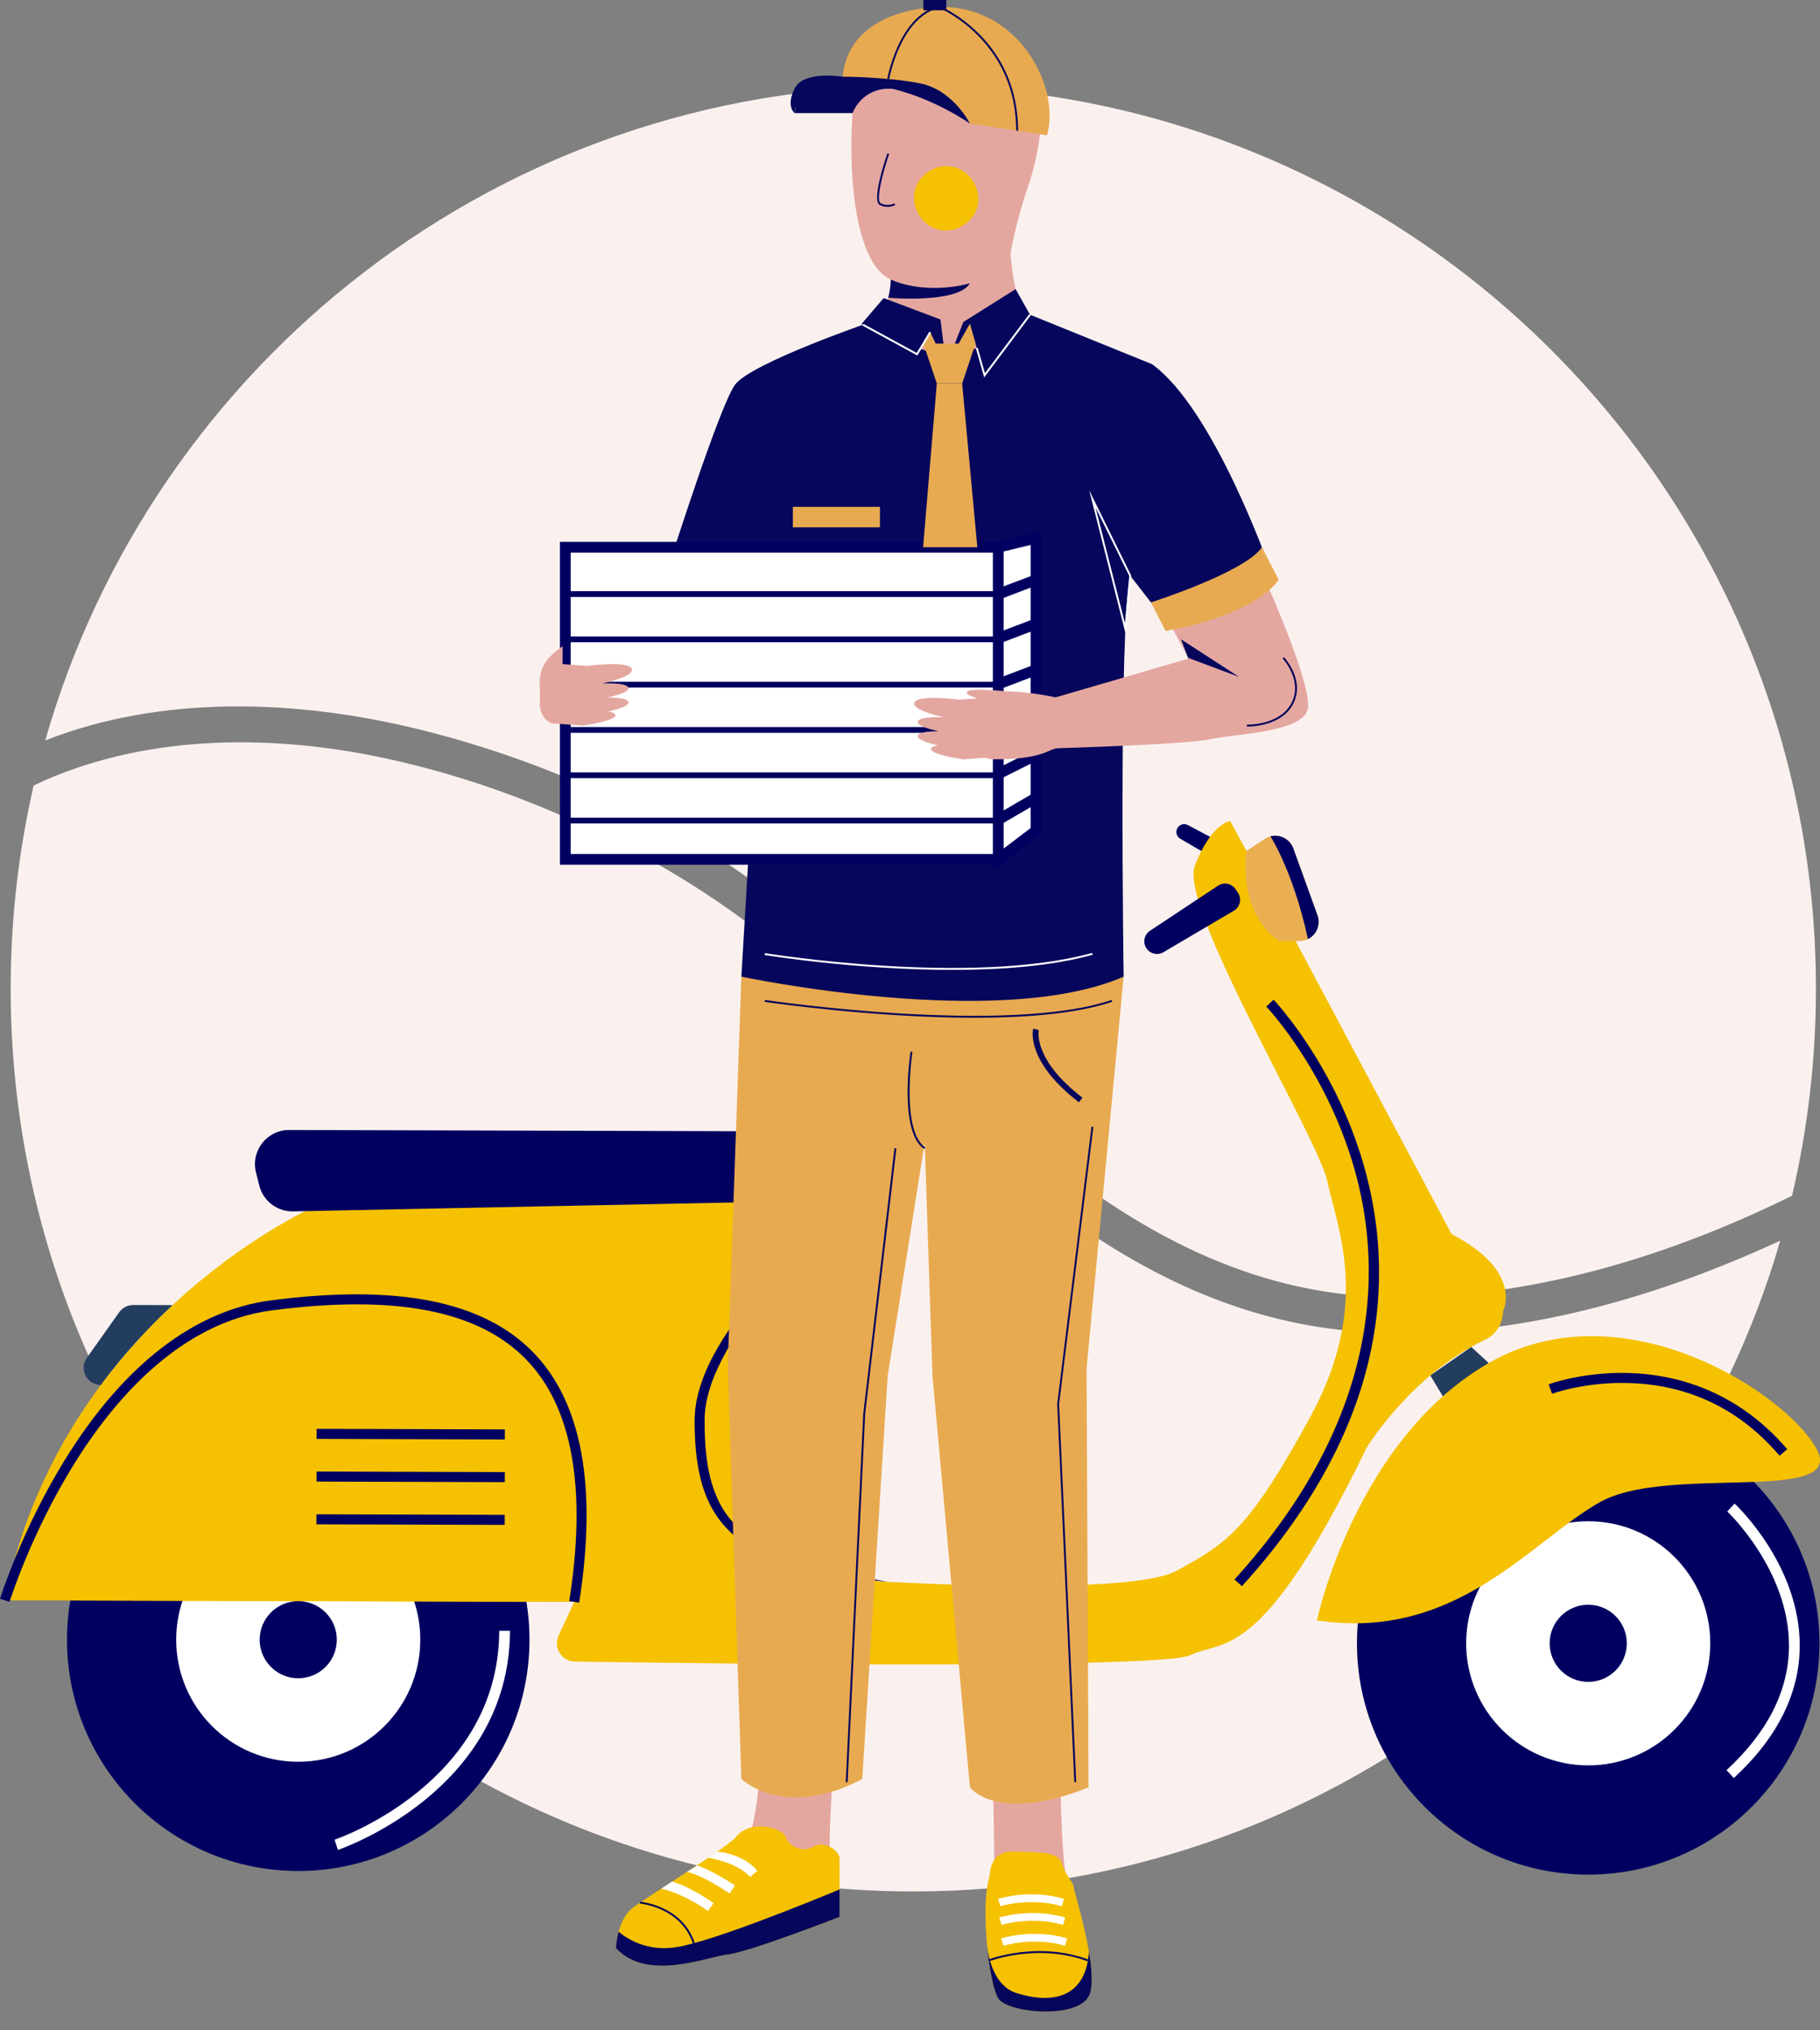 <?xml version="1.0" encoding="utf-8"?>
<!-- Generator: Adobe Illustrator 15.0.0, SVG Export Plug-In . SVG Version: 6.00 Build 0)  -->
<!DOCTYPE svg PUBLIC "-//W3C//DTD SVG 1.1//EN" "http://www.w3.org/Graphics/SVG/1.1/DTD/svg11.dtd">
<svg version="1.1" id="Layer_1" xmlns="http://www.w3.org/2000/svg" xmlns:xlink="http://www.w3.org/1999/xlink" x="0px" y="0px"
	 width="130px" height="145px" viewBox="10 -15 130 145" enable-background="new 10 -15 130 145" xml:space="preserve">
<rect x="10" y="-15" width="130" height="145" fill="#808080" stroke="none"/>
<path fill="#FAF1EF" d="M107.068,80.097c-15.785-1.125-27.445-12.853-37.618-23.777c-3.93-4.22-8.743-7.581-13.784-10.34
	c-5.724-3.131-11.893-5.491-18.28-6.853c-8.398-1.791-17.435-1.619-24.982,1.968c-1.073,4.665-1.641,9.522-1.641,14.513
	c0,35.608,28.866,64.473,64.474,64.473c29.362,0,54.136-19.629,61.925-46.479C127.743,77.96,117.302,80.825,107.068,80.097z"/>
<path fill="#FAF1EF" d="M39.952,37.095c11.603,2.859,23.393,8.827,31.563,17.695c9.981,10.835,21.747,22.481,37.447,22.839
	c9.972,0.228,19.986-2.772,29.042-7.233c1.114-4.749,1.706-9.7,1.706-14.788c0-35.607-28.865-64.473-64.473-64.473
	c-29.458,0-54.302,19.757-62.004,46.743C21.574,34.601,31.235,34.948,39.952,37.095z"/>
<g>
	<g>
		<g>
			<path fill="#010060" d="M96.438,44.764l-1.596-0.842c-0.302-0.159-0.674-0.013-0.785,0.31l0,0
				c-0.088,0.251,0.015,0.53,0.244,0.665l1.561,0.911c0.275,0.159,0.627,0.058,0.774-0.225l0.036-0.068
				C96.813,45.243,96.709,44.907,96.438,44.764z"/>
			<g>
				<polygon fill="#233D5F" points="112.167,83.231 113.061,84.721 116.339,82.346 115.089,81.193 				"/>
				<g>
					<circle fill="#010060" cx="31.303" cy="102.102" r="16.518"/>
					<circle fill="#FFFFFF" cx="31.303" cy="102.102" r="8.718"/>
					<circle fill="#010060" cx="31.303" cy="102.102" r="2.755"/>
				</g>
				<g>
					<circle fill="#010060" cx="123.444" cy="102.36" r="16.519"/>
					<circle fill="#FFFFFF" cx="123.444" cy="102.36" r="8.718"/>
					<circle fill="#010060" cx="123.445" cy="102.36" r="2.755"/>
				</g>
				<path fill="#F5C100" d="M117.353,78.666c-0.003,0.87-0.506,1.657-1.293,2.027c-5.264,2.475-8.44,7.693-8.44,7.693
					c-7.577,15.584-10.248,13.657-12.597,14.82c-2.041,1.015-35.34,0.589-43.952,0.46c-0.95-0.014-1.569-1.002-1.169-1.863
					l1.114-2.402l-40.673-0.113c1.248-6.262,3.856-11.346,6.858-15.379c1.644-2.208,3.405-4.104,5.125-5.702
					c5.204-4.84,10.023-6.976,10.023-6.976l37.996-0.563c0.163-0.013,0.312-0.013,0.447,0c0.084,0.007,0.165,0.019,0.239,0.033
					c0.017,0.004,0.035,0.007,0.051,0.01c1.226,0.285,1.098,1.636,1.098,1.636s-7.551,7.008-8.225,14.874
					c-0.008,0.109-0.017,0.219-0.024,0.325c-0.332,5.482,3.962,10.146,9.446,10.425c5.891,0.3,17.903,0.704,20.66-0.79
					c1.568-0.852,2.743-1.521,3.912-2.629c0,0,0,0,0.002-0.002c0.9-0.852,1.798-1.965,2.869-3.62
					c0.806-1.243,1.709-2.793,2.788-4.77c3.71-6.805,2.478-11.815,1.614-15.122c-0.152-0.592-0.297-1.129-0.396-1.612
					c-0.07-0.337-0.244-0.82-0.498-1.42c-1.396-3.3-5.206-10.116-7.422-15.23c-0.007-0.011-0.013-0.022-0.016-0.034
					c-0.222-0.515-0.427-1.009-0.609-1.481c-0.005-0.015-0.012-0.029-0.017-0.041c-0.023-0.057-0.034-0.084-0.034-0.084
					c-0.604-1.558-0.98-2.863-0.979-3.718c0-0.243,0.032-0.449,0.098-0.613c1.179-3.012,2.52-3.174,2.52-3.174l4.661,8.55
					l11.155,20.953C118.868,75.824,117.353,78.666,117.353,78.666z"/>
				<path fill="#F5C100" d="M136.529,90.767c-3.664,0.267-9.304-0.103-12.184,1.477c-4.861,2.664-10.237,10.014-20.277,8.479
					c0,0,2.716-12.88,12.271-18.377c9.556-5.496,21.25,2.147,23.415,6.131C140.636,90.1,139.049,90.582,136.529,90.767z"/>
				<path fill="#01005F" d="M73.089,68.756l-0.003,0.012c-0.234,1.113-1.206,1.919-2.342,1.94l-39.805,0.805
					c-0.49,0.01-0.957-0.126-1.349-0.375c-0.153-0.094-0.295-0.208-0.421-0.336c-0.308-0.302-0.536-0.69-0.647-1.131l-0.235-0.928
					c-0.394-1.548,0.778-3.048,2.374-3.044l40.044,0.112C72.252,65.815,73.407,67.24,73.089,68.756z"/>
				<path fill="#F5C100" d="M51.015,99.401l-40.673-0.113c0,0,6.143-22.222,25.186-21.753c0.434,0.011,0.875,0.032,1.321,0.067
					C56.929,79.167,51.015,99.401,51.015,99.401z"/>
				<path fill="#010060" d="M97.003,48.251l-4.861,3.221c-0.422,0.279-0.533,0.85-0.246,1.267l0,0
					c0.271,0.392,0.796,0.508,1.204,0.267l5.035-2.967c0.451-0.266,0.583-0.858,0.287-1.29l-0.173-0.254
					C97.97,48.087,97.415,47.978,97.003,48.251z"/>
				<path fill="#EBAF53" d="M103.423,52.068c-0.181,0.09-0.387,0.141-0.607,0.141l-1.447-0.004c0,0-2.876-1.647-2.34-6.426
					l1.303-0.865c0.133-0.087,0.273-0.149,0.417-0.185c0.659-0.17,1.381,0.177,1.631,0.862l1.729,4.78
					C104.356,51.058,104.022,51.774,103.423,52.068z"/>
				<path fill="#010060" d="M103.423,52.068c-1.048-4.858-2.68-7.338-2.68-7.338l0.005-0.002c0.659-0.17,1.381,0.177,1.631,0.862
					l1.729,4.78C104.356,51.058,104.022,51.774,103.423,52.068z"/>
				<path fill="#233D5F" d="M22.325,78.207c-1.72,1.598-3.481,3.494-5.125,5.702l0,0c-0.993-0.003-1.571-1.125-0.997-1.936
					l2.311-3.257c0.231-0.325,0.605-0.519,1.003-0.517L22.325,78.207z"/>
				<path opacity="0.1" fill="#233D5F" d="M71.03,70.701l-0.287,0.007c0,0,0.018-0.017,0.048-0.04
					c0.121-0.099,0.417-0.316,0.295,0.032L71.03,70.701z"/>
			</g>
			<path fill="#010060" d="M10.684,99.393L10,99.182c0.015-0.05,1.548-4.941,4.665-9.975c4.151-6.705,9.222-10.624,14.662-11.335
				c9.041-1.18,15.177,0.032,18.759,3.708c3.48,3.57,4.585,9.586,3.283,17.877l-0.708-0.111c1.265-8.056,0.226-13.865-3.088-17.266
				c-3.414-3.503-9.351-4.646-18.153-3.497c-6.594,0.861-11.332,6.457-14.146,11.001C12.205,94.54,10.699,99.346,10.684,99.393z"/>
			
				<rect x="32.635" y="87.054" transform="matrix(1 0.003 -0.003 1 0.241 -0.108)" fill="#010060" width="13.448" height="0.717"/>
			
				<rect x="32.626" y="90.107" transform="matrix(1 0.003 -0.003 1 0.256 -0.111)" fill="#010060" width="13.448" height="0.716"/>
			
				<rect x="32.618" y="93.159" transform="matrix(1 0.003 -0.003 1 0.265 -0.111)" fill="#010060" width="13.448" height="0.717"/>
			<path fill="#010060" d="M71.082,70.711c-1.225,1.125-2.409,2.288-3.547,3.493c-1.143,1.2-2.231,2.448-3.25,3.746
				c-0.504,0.651-0.989,1.316-1.449,1.997c-0.454,0.684-0.876,1.386-1.25,2.11c-0.745,1.446-1.303,2.995-1.255,4.593
				c0.005,1.634,0.135,3.285,0.68,4.79c0.269,0.749,0.645,1.458,1.157,2.063c0.506,0.608,1.123,1.128,1.81,1.552
				c0.684,0.427,1.43,0.766,2.194,1.062c0.765,0.294,1.555,0.537,2.351,0.755c1.596,0.438,3.225,0.766,4.854,1.099
				c-1.654-0.176-3.303-0.411-4.938-0.757c-1.626-0.363-3.263-0.824-4.75-1.681c-0.189-0.1-0.363-0.225-0.546-0.338
				c-0.177-0.122-0.35-0.251-0.521-0.383l-0.247-0.21c-0.083-0.069-0.162-0.143-0.238-0.22l-0.232-0.229l-0.216-0.244
				c-0.577-0.654-1.007-1.428-1.314-2.233c-0.309-0.809-0.488-1.652-0.601-2.493c-0.111-0.843-0.153-1.688-0.159-2.529l-0.001-0.315
				l0.019-0.327l0.02-0.329l0.049-0.323l0.05-0.323c0.02-0.106,0.049-0.21,0.073-0.314c0.05-0.212,0.097-0.423,0.167-0.625
				c0.253-0.821,0.589-1.609,0.995-2.353c0.403-0.745,0.854-1.457,1.332-2.149c0.482-0.688,0.998-1.351,1.533-1.994
				c1.072-1.286,2.228-2.493,3.436-3.643C68.5,72.814,69.754,71.716,71.082,70.711z"/>
			<path fill="#010060" d="M98.708,98.282l-0.53-0.482c10.429-11.47,10.497-21.971,8.718-28.761
				c-1.934-7.375-6.399-12.104-6.444-12.151l0.518-0.495c0.045,0.047,4.625,4.89,6.611,12.435c1.169,4.437,1.229,8.929,0.181,13.352
				C106.453,87.696,103.407,93.114,98.708,98.282z"/>
			<path fill="#010060" d="M137.113,88.963c-2.808-3.286-6.388-5.031-10.642-5.188c-3.19-0.12-5.583,0.752-5.607,0.762l-0.249-0.672
				c0.102-0.037,2.528-0.925,5.854-0.806c3.076,0.108,7.514,1.14,11.188,5.438L137.113,88.963z"/>
		</g>
		<g>
			<path fill="#FFFFFF" d="M133.845,111.981l-0.52-0.563c2.949-2.722,4.448-5.705,4.46-8.867c0.019-5.405-4.364-9.568-4.409-9.608
				l0.524-0.561c0.19,0.178,4.667,4.423,4.652,10.165C138.542,105.933,136.959,109.107,133.845,111.981z"/>
		</g>
		<g>
			<path fill="#FFFFFF" d="M34.137,117.116l-0.24-0.729c0.117-0.039,11.732-4.005,11.763-14.926l0.767,0.001
				C46.395,112.943,34.259,117.076,34.137,117.116z"/>
		</g>
	</g>
	<g>
		<g>
			<path fill="#E4A7A0" d="M72.242,8.589c0,0,0.82-0.82,1.203-2.323c0.101-0.387,0.17-0.821,0.189-1.298
				c0.093-2.323,8.545-1.857,8.545-1.857s0.279,4.458,1.764,5.478C85.43,9.611,75.492,15.276,72.242,8.589z"/>
			<g>
				<path fill="#E4A7A0" d="M81.011,118.505c0,0,0.015-7.146-0.321-8.589c-0.339-1.441,5.033,0.852,5.033,0.852
					s0.043,7.107,0.5,8.561C86.223,119.328,82.506,118.319,81.011,118.505z"/>
				<path fill="#F5C100" d="M87.869,127.328c-0.557,1.95-5.85,1.462-6.547,0.418c-0.33-0.494-0.643-2.028-0.808-3.724
					c-0.001-0.006-0.001-0.011-0.003-0.016c-0.011-0.115-0.022-0.23-0.031-0.346c0-0.009-0.002-0.015-0.002-0.021v-0.017
					c-0.148-1.781-0.127-3.663,0.216-4.655c0,0-0.067-1.811,1.742-1.74c1.811,0.07,3.135-0.003,3.413,0.869
					c0.278,0.871,0.836,1.359,0.836,1.638c0,0.182,0.737,2.516,1.1,4.662c0,0.002,0,0.002,0,0.003
					C87.979,125.552,88.064,126.647,87.869,127.328z"/>
				<path fill="#06065C" d="M87.869,127.328c-0.557,1.95-5.85,1.462-6.547,0.418c-0.33-0.494-0.643-2.028-0.808-3.724
					c0.104,0.848,0.511,2.801,2.062,3.306c1.996,0.649,4.938,0.787,5.209-2.928C87.979,125.552,88.064,126.647,87.869,127.328z"/>
				<path fill="#FFFFFF" d="M85.842,121.137c-2.255-0.663-4.369-0.009-4.389-0.002l-0.168-0.523c0.093-0.029,2.29-0.715,4.712-0.002
					L85.842,121.137z"/>
				<path fill="#FFFFFF" d="M85.932,122.471c-2.255-0.663-4.369-0.009-4.391-0.002l-0.166-0.523
					c0.092-0.029,2.289-0.714,4.711-0.002L85.932,122.471z"/>
				<path fill="#FFFFFF" d="M86.068,123.958c-2.254-0.662-4.369-0.008-4.389-0.001l-0.168-0.524
					c0.094-0.028,2.291-0.713,4.713-0.002L86.068,123.958z"/>
				<path fill="#06065C" d="M87.688,125.069c-3.573-1.321-6.998-0.014-7.032,0l-0.051-0.128c0.034-0.014,3.507-1.341,7.131,0
					L87.688,125.069z"/>
			</g>
			<g>
				<path fill="#E4A7A0" d="M63.465,116.53c0,0,1.114-3.621,0.696-7.452c-0.418-3.832,4.527-1.533,5.154-1.254
					c0.627,0.277-0.279,8.219,0,9.96C69.595,119.526,63.813,118.759,63.465,116.53z"/>
				<path fill="#F5C100" d="M69.966,117.715v2.223c0,1.004,0,1.957,0,1.957s-6.409,2.507-7.987,2.692
					c-1.58,0.186-5.759,1.951-7.987-0.464c0,0,0.023-0.53,0.195-1.162c0.164-0.607,0.466-1.308,1.013-1.717
					c1.114-0.836,6.851-4.382,7.335-5.015c1.069-1.394,3.438-0.651,3.623,0c0.186,0.649,1.208,1.113,1.951,0.649
					C68.853,116.415,69.966,117.158,69.966,117.715z"/>
				<path fill="#06065C" d="M69.966,119.938c0,1.004,0,1.957,0,1.957s-6.409,2.507-7.987,2.692c-1.58,0.186-5.759,1.951-7.987-0.464
					c0,0,0.023-0.53,0.195-1.162c0.713,0.587,2.081,1.39,4.03,1.115C60.718,123.724,67.786,120.843,69.966,119.938z"/>
				<path fill="#FFFFFF" d="M60.574,121.479c-1.636-1.15-3.042-1.554-3.345-1.596L58,119.381c0.068,0.012,1.208,0.298,2.97,1.536
					L60.574,121.479z"/>
				<path fill="#FFFFFF" d="M62.115,120.224c-2.209-1.458-3.038-1.537-3.06-1.531c0,0,0.69-0.394,0.731-0.479
					c0,0,1.027,0.329,2.707,1.438L62.115,120.224z"/>
				<path fill="#FFFFFF" d="M63.574,119.051c-0.877-1.045-2.966-1.372-2.983-1.375l0.638-0.435c0.082,0.012,1.823,0.12,2.871,1.367
					L63.574,119.051z"/>
				<path fill="#06065C" d="M59.494,123.8c-0.862-2.59-3.752-2.849-3.782-2.851l0.011-0.137c0.03,0.002,3.01,0.266,3.901,2.945
					L59.494,123.8z"/>
			</g>
			<path fill="#E8AA50" d="M62.955,54.748l-0.975,27.835l0.975,29.465c0,0,3.064,2.953,8.637,0l1.811-28.763l2.646-16.676
				l0.559,16.676l2.672,29.364c0,0,1.924,2.621,8.473,0l-0.14-29.929l2.647-27.973H62.955z"/>
			<path fill="#06065C" d="M62.955,54.748c0,0,18.389,3.9,27.305,0c0,0-0.366-25.079,0.471-28.631l2.385,3.067
				c0,0,7.522-0.766,7.522-3.761c0,0-3.971-11.284-8.358-14.418l-8.707-3.529c0,0-3.9,3.715-7.337,2.601
				c-3.437-1.115-3.622-2.229-3.622-2.229s-9.009,3.065-10.124,4.644c-1.115,1.579-4.568,12.445-4.568,12.445
				s0.156,2.925,6.564,3.901L62.955,54.748z"/>
			<path fill="#E4A7A0" d="M83.387-1.534c-0.836,2.415-1.207,4.645-1.207,4.645c-0.203,0.941-1.381,1.71-2.9,2.123
				c-1.75,0.477-3.953,0.48-5.645-0.266c-0.421-0.185-0.787-0.512-1.102-0.949c-2.043-2.828-1.958-10.24-1.313-13.54
				c0.743-3.809,4.458-4.179,6.948-4.085c2.488,0.092,5.311,2.507,5.927,4.549C84.709-7.012,84.222-3.949,83.387-1.534z"/>
			<path fill="#E8AA50" d="M70.199-8.963c0,0-0.557-4.655,5.944-5.479c3.687-0.467,6.523,1.486,7.952,4.272
				c1.428,2.786,0.686,4.83,0.686,4.83l-5.501-0.836C79.279-6.177,77.129-9.149,70.199-8.963z"/>
			<g>
				<g>
					<rect x="50.378" y="24.083" fill="#FFFFFF" width="30.926" height="22.289"/>
					<path fill="#010060" d="M81.689,46.755H49.995V23.699h31.694V46.755z M50.762,45.988h30.161V24.466H50.762V45.988z"/>
				</g>
				<rect x="50.379" y="27.219" fill="#010060" width="30.925" height="0.413"/>
				<rect x="50.379" y="30.455" fill="#010060" width="30.925" height="0.412"/>
				<rect x="50.379" y="33.69" fill="#010060" width="30.925" height="0.412"/>
				<rect x="50.379" y="36.924" fill="#010060" width="30.925" height="0.413"/>
				<rect x="50.379" y="40.16" fill="#010060" width="30.925" height="0.411"/>
				<rect x="50.379" y="43.395" fill="#010060" width="30.925" height="0.412"/>
				<g>
					<polygon fill="#FFFFFF" points="81.307,24.083 83.999,23.432 83.999,44.329 81.307,46.372 					"/>
					<path fill="#010060" d="M80.923,47.144V23.78l3.46-0.835v21.574L80.923,47.144z M81.689,24.384V45.6l1.926-1.461V23.919
						L81.689,24.384z"/>
				</g>
				<g>
					<path fill="#FFFFFF" d="M81.307,27.425l2.692-1.021L81.307,27.425z"/>
					
						<rect x="82.269" y="25.475" transform="matrix(0.355 0.935 -0.935 0.355 78.464 -59.909)" fill="#010060" width="0.767" height="2.881"/>
				</g>
				<g>
					<path fill="#FFFFFF" d="M81.307,30.572l2.692-1.021L81.307,30.572z"/>
					
						<rect x="82.269" y="28.621" transform="matrix(0.355 0.935 -0.935 0.355 81.405 -57.88)" fill="#010060" width="0.767" height="2.881"/>
				</g>
				<g>
					<path fill="#FFFFFF" d="M81.307,33.855l2.692-1.021L81.307,33.855z"/>
					
						<rect x="82.269" y="31.904" transform="matrix(0.355 0.935 -0.935 0.355 84.455 -55.763)" fill="#010060" width="0.767" height="2.881"/>
				</g>
				<g>
					<path fill="#FFFFFF" d="M81.307,37.14l2.692-1.021L81.307,37.14z"/>
					
						<rect x="82.27" y="35.188" transform="matrix(0.356 0.935 -0.935 0.356 87.483 -53.648)" fill="#010060" width="0.766" height="2.881"/>
				</g>
				<g>
					<path fill="#FFFFFF" d="M81.307,40.286l2.692-1.349L81.307,40.286z"/>
					
						<rect x="82.269" y="38.105" transform="matrix(0.448 0.894 -0.894 0.448 81.014 -52.029)" fill="#010060" width="0.767" height="3.012"/>
				</g>
				<g>
					<path fill="#FFFFFF" d="M81.307,43.569l2.692-1.568L81.307,43.569z"/>
					
						<rect x="82.269" y="41.227" transform="matrix(0.503 0.864 -0.864 0.503 78.045 -50.171)" fill="#010060" width="0.767" height="3.117"/>
				</g>
			</g>
			<path fill="#E4A7A0" d="M93.284,29.028l1.625,3.003l-9.511,2.773l0.155,3.631c0,0,9.31-0.271,10.888-0.641
				c1.579-0.373,6.595-0.465,6.966-2.136c0.372-1.672-3.014-9.2-3.014-9.2S96.019,28.487,93.284,29.028z"/>
			<path fill="#E8AA50" d="M92.21,28.02c0,0,6.725-2.143,7.925-3.937l1.2,2.321c0,0-1.394,2.445-8.081,3.658L92.21,28.02z"/>
			<path fill="#06065C" d="M79.279,5.233c-0.855,1.473-5.834,1.033-5.834,1.033c0.101-0.387,0.17-0.821,0.189-1.298
				C75.326,5.714,77.529,5.71,79.279,5.233z"/>
			<path fill="#06065C" d="M79.279-6.177c0,0-1.188-2.415-3.601-2.879c-1.258-0.242-2.695-0.357-3.784-0.414l0,0l0,0
				c-1.001-0.051-1.708-0.051-1.708-0.051s-2.774-0.464-3.424,0.836c-0.65,1.3,0,1.764,0,1.764l0,0h4.137
				c0.397-1.015,1.356-1.705,2.446-1.74c0.122-0.004,0.25-0.004,0.384-0.003C76.799-7.931,79.279-6.177,79.279-6.177z M66.762-6.92
				c0,0-0.023-0.229,0.129-0.534C66.828-7.29,66.782-7.113,66.762-6.92z"/>
			<path fill="#06065C" d="M82.584-5.665c-0.001-6.278-5.139-8.616-5.502-8.773c-2.767,0.675-3.561,5.046-3.569,5.09l-0.135-0.023
				c0.007-0.045,0.821-4.527,3.694-5.206l0.021-0.005l0.021,0.008c0.056,0.022,5.606,2.339,5.606,8.909H82.584z"/>
			<rect x="75.957" y="-15" fill="#06065C" width="1.635" height="0.736"/>
			<path fill="#06065C" d="M73.401-0.226c-0.163,0-0.352-0.033-0.554-0.132c-0.597-0.29,0.34-3.126,0.534-3.691l0.13,0.044
				c-0.434,1.265-0.981,3.34-0.604,3.523c0.533,0.26,0.967,0.006,0.972,0.003l0.07,0.118C73.936-0.352,73.719-0.226,73.401-0.226z"
				/>
			<g>
				<path fill="#F5C100" d="M77.582,1.464c1.203,0,2.356-1.058,2.301-2.301c-0.055-1.247-1.011-2.301-2.301-2.301
					c-1.203,0-2.356,1.058-2.301,2.301C75.337,0.41,76.292,1.464,77.582,1.464L77.582,1.464z"/>
			</g>
			<path fill="#06065C" d="M76.01,67.062c-1.825-1.264-1.005-6.73-0.969-6.963l0.135,0.021c-0.008,0.057-0.842,5.614,0.912,6.828
				L76.01,67.062z"/>
			<path fill="#06065C" d="M87.068,63.723c-3.825-2.941-3.293-5.173-3.268-5.266l0.396,0.104l-0.198-0.052l0.2,0.051
				c-0.004,0.02-0.463,2.08,3.12,4.834L87.068,63.723z"/>
			<polygon fill="#06065C" points="86.737,112.284 85.514,85.272 87.963,65.467 88.098,65.482 85.65,85.277 86.874,112.278 			"/>
			<polygon fill="#06065C" points="70.545,112.284 70.409,112.278 71.663,85.949 73.892,66.998 74.028,67.016 71.799,85.961 			"/>
			<path fill="#06065C" d="M79.609,57.684c-7.299,0-14.879-1.118-14.994-1.135l0.021-0.135c0.171,0.025,17.208,2.538,24.765,0.001
				l0.044,0.13C86.901,57.398,83.291,57.684,79.609,57.684z"/>
			<path fill="#E4A7A0" d="M55.138,32.789c-0.174-0.643-3.184-0.231-3.184-0.231l-1.77-0.128v-1.272
				c-2.136,1.439-1.533,2.6-1.625,3.892c-0.093,1.292,0.84,1.608,0.84,1.608l2.239,0.163c0,0,2.452-0.344,2.307-0.782
				c-0.038-0.117-0.238-0.184-0.508-0.22c0.756-0.171,1.537-0.417,1.444-0.695c-0.083-0.25-0.777-0.312-1.483-0.309
				c0.767-0.171,1.577-0.421,1.483-0.704c-0.096-0.292-1.029-0.327-1.839-0.301C53.94,33.599,55.253,33.215,55.138,32.789z"/>
		</g>
		<polygon fill="#E8AA50" points="79.809,24.083 75.936,24.083 76.915,12.384 78.726,12.384 		"/>
		<rect x="66.633" y="21.198" fill="#E8AA50" width="6.219" height="1.462"/>
		<polygon fill="#06065C" points="77.582,11.13 79.279,8.135 80.328,11.802 83.572,7.475 82.543,5.648 78.809,7.996 		"/>
		<polygon fill="#06065C" points="77.582,11.13 77.178,7.817 73.118,6.288 71.538,8.135 75.504,10.297 76.441,8.725 		"/>
		<polygon fill="#E8AA50" points="75.956,9.538 76.914,12.384 78.726,12.384 79.68,9.538 		"/>
		<polygon fill="#E8AA50" points="78.484,9.538 79.279,8.135 79.68,9.538 		"/>
		<polygon fill="#E8AA50" points="76.826,9.538 76.441,8.725 75.956,9.538 		"/>
		<polygon fill="#FFFFFF" points="80.3,11.954 79.705,9.877 79.838,9.839 80.355,11.65 83.518,7.434 83.627,7.516 		"/>
		<polygon fill="#FFFFFF" points="75.529,10.39 71.604,8.25 71.669,8.129 75.479,10.206 76.383,8.69 76.5,8.76 		"/>
		<path fill="#FFFFFF" d="M90.415,30.312l-2.612-10.293l2.997,6.085L90.415,30.312z M88.258,21.254l2.094,8.247l0.308-3.371
			L88.258,21.254z"/>
		<path fill="#FFFFFF" d="M78.031,54.266c-6.875,0-13.319-1.045-13.416-1.062l0.022-0.135c0.146,0.023,14.684,2.383,23.374-0.014
			l0.037,0.133C85.113,53.997,81.517,54.266,78.031,54.266z"/>
		<polygon fill="#06065C" points="94.857,31.978 98.507,33.345 94.364,30.661 		"/>
		<path fill="#06065C" d="M99.103,36.89c-0.024,0-0.038,0-0.04,0l0.004-0.137c0.026,0.001,2.368,0.057,3.188-1.556
			c0.816-1.607-0.624-3.155-0.638-3.17l0.099-0.095c0.016,0.016,1.522,1.633,0.661,3.328C101.579,36.83,99.422,36.89,99.103,36.89z"
			/>
		<path fill="#E4A7A0" d="M85.398,34.804c0,0-1.824-0.411-3.465-0.428l0.003-0.001c0,0-2.554-0.259-2.833,0
			c-0.214,0.2,0.351,0.386,0.623,0.461c-0.021,0.016-0.041,0.032-0.059,0.049l-1.176,0.085c0,0-3.009-0.412-3.184,0.23
			c-0.115,0.426,1.197,0.81,2.095,1.022c-0.81-0.026-1.743,0.01-1.839,0.301c-0.094,0.283,0.716,0.533,1.483,0.704
			c-0.706-0.003-1.401,0.058-1.483,0.308c-0.092,0.277,0.689,0.524,1.445,0.695c-0.271,0.036-0.471,0.103-0.51,0.22
			c-0.145,0.438,2.308,0.782,2.308,0.782l1.587-0.115c0.162,0.072,0.348,0.111,0.557,0.111c3.621,0.003,3.86-0.724,4.603-0.794
			C86.297,38.366,88.122,34.778,85.398,34.804z"/>
	</g>
</g>
</svg>
